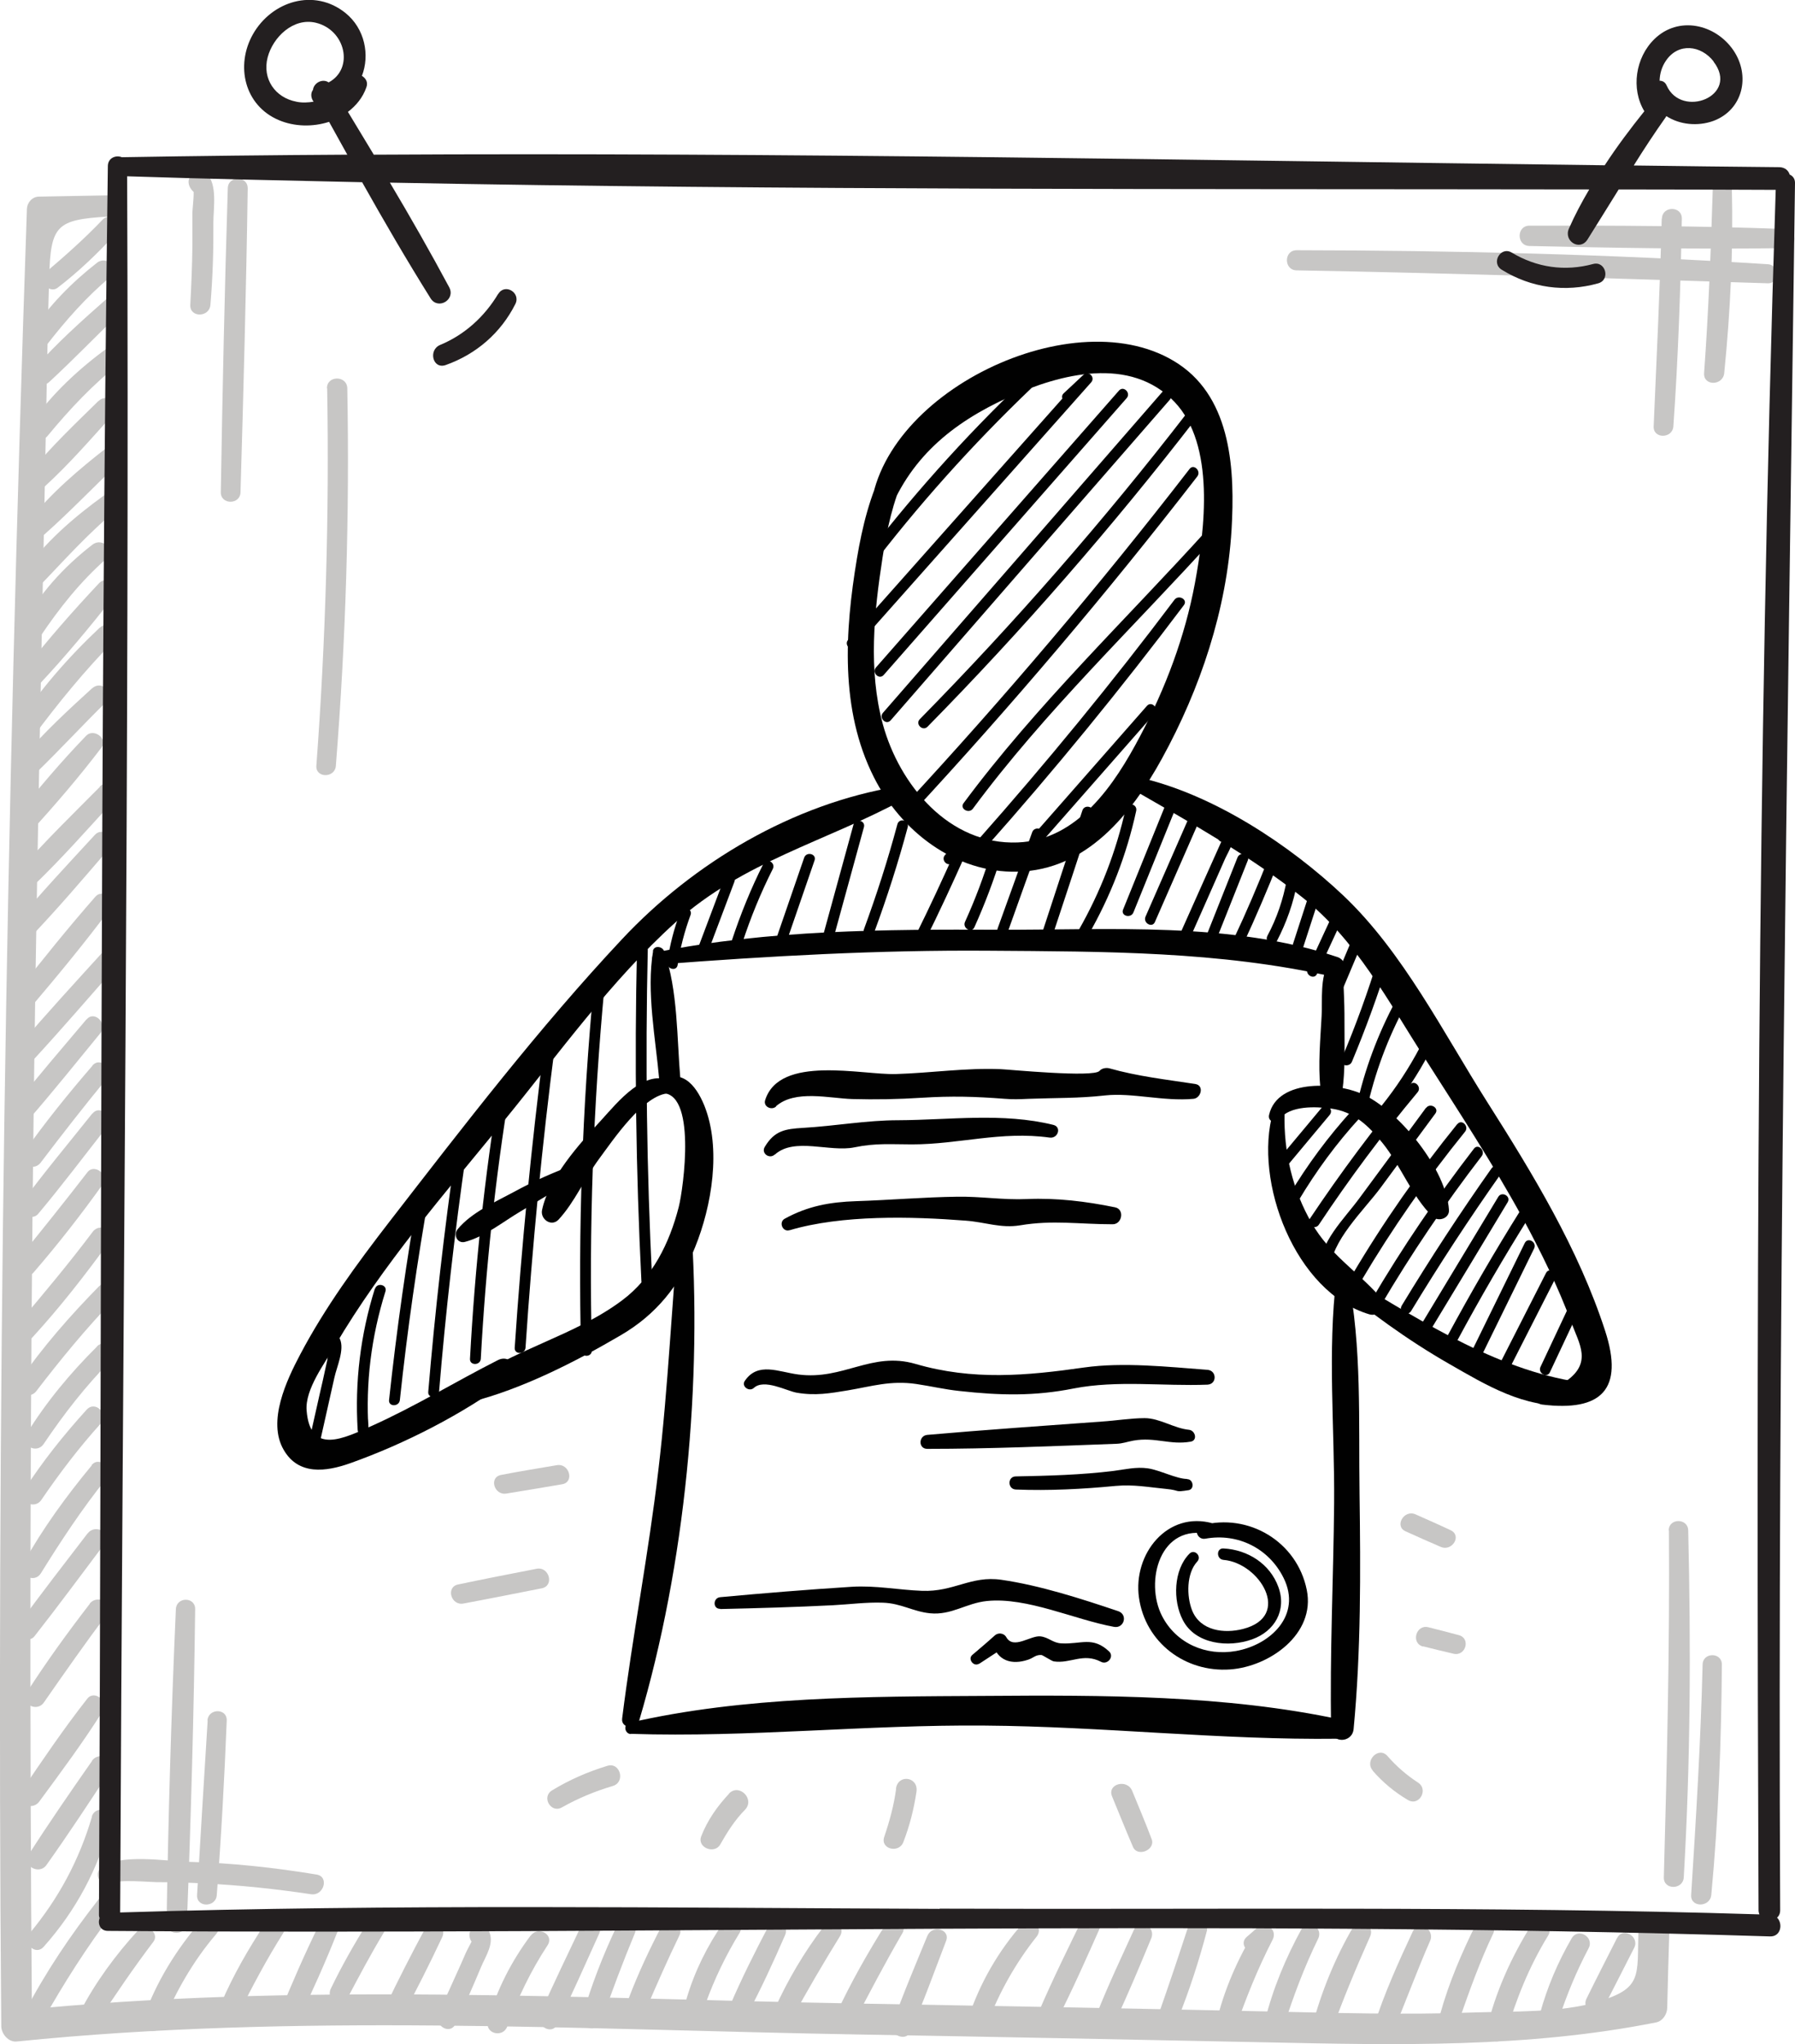 <?xml version="1.0" encoding="UTF-8"?>
<svg id="Layer_1" data-name="Layer 1" xmlns="http://www.w3.org/2000/svg" viewBox="0 0 84.71 96.48">
  <defs>
    <style>
      .cls-1 {
        fill: #c7c6c5;
      }

      .cls-2 {
        fill: #231f20;
      }

      .cls-3 {
        fill: #010101;
      }
    </style>
  </defs>
  <path class="cls-1" d="m5.13,9.22c-1.09.02-2.19.04-3.28.06-.32,0-.56.26-.58.58C.29,38.44-.18,67.02.06,95.62c0,.36.33.77.73.73,13.17-1.34,26.57-.56,39.78-.33,6.4.11,12.8.24,19.19.37,6.17.13,12.31.27,18.39-.94.32-.06.53-.4.53-.7.03-1.21.06-2.42.1-3.64.02-.94-1.43-.94-1.46,0-.06,2.18.2,2.73-1.94,3.37-1.73.52-4.02.44-5.84.5-3.26.12-6.53.02-9.79-.05-6.4-.14-12.8-.26-19.19-.37-13.21-.23-26.61-1.01-39.78.33.24.24.49.49.73.73-.12-14.73-.1-29.46.09-44.19.09-7.15.23-14.29.37-21.44.08-3.68.15-7.36.22-11.04.04-1.95.07-3.9.13-5.85.07-2.49.35-2.73,2.8-2.88.64-.04.65-1.02,0-1.01h0Z"/>
  <path class="cls-1" d="m4.83,10.38c-.84.88-1.74,1.68-2.67,2.47-.4.34.14,1.05.56.73.99-.76,1.9-1.63,2.75-2.56.39-.43-.24-1.07-.64-.64h0Z"/>
  <path class="cls-1" d="m4.58,12.4c-1.19.93-2.27,2.02-3.1,3.29-.29.44.41,1,.74.57.91-1.17,1.87-2.26,3.01-3.21.46-.38-.19-1.01-.65-.65h0Z"/>
  <path class="cls-1" d="m5.06,14.08c-1.18,1.04-2.37,2.1-3.41,3.28-.4.45.22,1.08.67.67,1.16-1.07,2.25-2.21,3.39-3.3.43-.41-.21-1.03-.65-.65h0Z"/>
  <path class="cls-1" d="m5.14,16.37c-1.4,1.02-2.67,2.19-3.67,3.61-.32.45.42,1.03.77.6,1.05-1.27,2.16-2.46,3.46-3.47.41-.32-.14-1.04-.56-.73h0Z"/>
  <path class="cls-1" d="m4.65,18.92c-1.1,1.08-2.24,2.16-3.22,3.36-.39.47.21,1.1.68.68,1.14-1.04,2.17-2.23,3.2-3.37.4-.45-.23-1.09-.66-.66h0Z"/>
  <path class="cls-1" d="m5.05,21.12c-1.29,1-2.62,2.13-3.64,3.41-.39.49.21,1.12.69.69,1.24-1.1,2.39-2.32,3.6-3.45.45-.42-.2-1.01-.65-.65h0Z"/>
  <path class="cls-1" d="m4.94,23.36c-1.44,1.04-2.88,2.27-3.88,3.75-.31.46.38.98.76.59,1.21-1.25,2.32-2.52,3.67-3.62.4-.33-.13-1.03-.56-.73h0Z"/>
  <path class="cls-1" d="m4.37,25.7c-1.35,1.04-2.55,2.35-3.34,3.87-.29.56.5,1.02.85.5.92-1.37,1.91-2.62,3.15-3.71.46-.4-.2-1.01-.66-.66h0Z"/>
  <path class="cls-1" d="m4.66,27.54c-1.21,1.29-2.4,2.64-3.49,4.04-.38.49.25,1.18.7.7,1.21-1.29,2.36-2.68,3.46-4.07.37-.47-.24-1.13-.67-.67h0Z"/>
  <path class="cls-1" d="m4.71,29.62c-1.49,1.4-2.86,2.97-3.98,4.69-.34.52.46.95.82.48,1.18-1.59,2.42-3.11,3.81-4.53.41-.42-.21-1.04-.64-.64h0Z"/>
  <path class="cls-1" d="m4.35,32.48c-1.14,1.04-2.29,2.1-3.29,3.28-.4.47.23,1.12.68.68,1.11-1.08,2.16-2.22,3.27-3.31.43-.42-.21-1.05-.65-.65h0Z"/>
  <path class="cls-1" d="m4.07,34.72c-1.17,1.21-2.28,2.52-3.33,3.84-.39.49.26,1.18.7.7,1.16-1.27,2.31-2.61,3.35-3.98.32-.42-.37-.92-.72-.56h0Z"/>
  <path class="cls-1" d="m4.71,37.14c-1.29,1.3-2.61,2.58-3.81,3.96-.41.47.23,1.13.69.69,1.32-1.27,2.54-2.65,3.77-4,.4-.44-.23-1.09-.66-.66h0Z"/>
  <path class="cls-1" d="m4.47,39.41c-1.26,1.37-2.54,2.73-3.73,4.16-.39.47.25,1.13.68.68,1.29-1.35,2.5-2.77,3.71-4.18.39-.45-.25-1.11-.66-.66h0Z"/>
  <path class="cls-1" d="m4.51,42.31c-1.29,1.47-2.52,3-3.73,4.54-.37.47.27,1.15.68.68,1.29-1.52,2.57-3.07,3.76-4.67.31-.41-.37-.93-.71-.55h0Z"/>
  <path class="cls-1" d="m4.79,45c-1.29,1.42-2.59,2.83-3.83,4.29-.39.46.25,1.12.67.67,1.3-1.41,2.55-2.87,3.82-4.31.39-.44-.25-1.1-.65-.65h0Z"/>
  <path class="cls-1" d="m4.08,48.11c-1.13,1.34-2.28,2.67-3.37,4.05-.36.46.26,1.12.66.66,1.15-1.32,2.25-2.7,3.36-4.05.37-.45-.27-1.11-.65-.65h0Z"/>
  <path class="cls-1" d="m4.36,50.3c-1.14,1.32-2.24,2.68-3.24,4.1-.35.5.45.94.8.47,1.01-1.33,2.03-2.64,3.09-3.93.37-.45-.26-1.1-.65-.65h0Z"/>
  <path class="cls-1" d="m4.35,52.56c-1.1,1.38-2.24,2.74-3.29,4.16-.32.42.39.98.74.57,1.11-1.32,2.15-2.71,3.22-4.07.36-.46-.28-1.13-.66-.66h0Z"/>
  <path class="cls-1" d="m4.13,55.32c-1.06,1.37-2.14,2.72-3.23,4.06-.38.47.27,1.14.68.68,1.16-1.34,2.25-2.74,3.28-4.18.3-.42-.4-.98-.73-.56h0Z"/>
  <path class="cls-1" d="m4.38,58.13c-1.12,1.49-2.31,2.91-3.51,4.33-.38.45.25,1.11.66.66,1.31-1.43,2.5-2.96,3.64-4.53.35-.48-.44-.92-.79-.46h0Z"/>
  <path class="cls-1" d="m4.7,60.68c-1.38,1.4-2.68,2.89-3.8,4.5-.35.5.45.94.81.48,1.15-1.5,2.34-2.95,3.65-4.31.42-.43-.24-1.09-.66-.66h0Z"/>
  <path class="cls-1" d="m4.58,63.55c-1.26,1.25-2.4,2.62-3.33,4.13-.32.52.47.97.81.47.95-1.41,1.98-2.74,3.18-3.95.42-.43-.23-1.08-.66-.66h0Z"/>
  <path class="cls-1" d="m4.09,66.53c-1.08,1.19-2.08,2.44-2.95,3.79-.33.51.47.97.81.47.86-1.26,1.78-2.47,2.8-3.6.4-.45-.25-1.11-.66-.66h0Z"/>
  <path class="cls-1" d="m4.33,69.16c-1.2,1.45-2.31,2.97-3.22,4.61-.3.54.5,1,.82.48.95-1.53,1.93-3.02,3.06-4.43.37-.47-.28-1.14-.67-.67h0Z"/>
  <path class="cls-1" d="m4.14,72.36c-1.09,1.42-2.19,2.84-3.25,4.29-.31.43.41.99.74.57,1.13-1.44,2.22-2.92,3.32-4.38.36-.48-.45-.95-.81-.47h0Z"/>
  <path class="cls-1" d="m4.24,75.69c-1.05,1.36-2.05,2.74-2.98,4.19-.33.51.47.96.81.47.98-1.41,1.96-2.81,2.99-4.18.37-.49-.46-.96-.83-.48h0Z"/>
  <path class="cls-1" d="m4.12,80.17c-1.1,1.4-2.11,2.89-3.11,4.37-.35.52.47.98.84.49,1.03-1.4,2.08-2.81,3.01-4.29.28-.44-.4-1-.74-.57h0Z"/>
  <path class="cls-1" d="m4.35,83.1c-1.02,1.46-2.03,2.92-2.99,4.42-.34.53.49,1,.84.49,1.03-1.45,2.01-2.94,2.98-4.42.34-.53-.48-.99-.84-.49h0Z"/>
  <path class="cls-1" d="m4.34,85.74c-.6,2.04-1.57,3.85-2.93,5.49-.38.45.25,1.1.65.65,1.52-1.7,2.58-3.69,3.16-5.9.15-.57-.72-.81-.89-.24h0Z"/>
  <path class="cls-1" d="m4.63,89.67c-1.3,1.66-2.48,3.41-3.46,5.29-.28.53.51,1,.81.47,1.02-1.81,2.12-3.55,3.38-5.2.31-.42-.4-.98-.73-.56h0Z"/>
  <path class="cls-1" d="m6.53,91.09c-1.06,1.15-2.03,2.47-2.75,3.86-.28.54.49.99.82.48.85-1.3,1.7-2.55,2.64-3.79.31-.41-.37-.92-.71-.55h0Z"/>
  <path class="cls-1" d="m9.53,90.61c-1.21,1.39-2.17,2.94-2.78,4.69-.2.58.67.79.9.25.64-1.55,1.46-2.99,2.55-4.27.39-.46-.27-1.14-.67-.67h0Z"/>
  <path class="cls-1" d="m12.52,90.77c-.8,1.21-1.52,2.46-2.09,3.79-.24.56.55,1.05.83.49.64-1.29,1.32-2.57,2.09-3.79.33-.53-.49-.99-.83-.48h0Z"/>
  <path class="cls-1" d="m15.08,90.79c-.68,1.38-1.3,2.8-1.88,4.23-.2.5.64.85.87.37.66-1.39,1.3-2.8,1.86-4.23.19-.49-.62-.83-.85-.36h0Z"/>
  <path class="cls-1" d="m17.32,90.78c-.62,1-1.2,2.02-1.71,3.08-.25.52.51.98.78.46.55-1.04,1.1-2.08,1.71-3.09.3-.5-.47-.95-.78-.45h0Z"/>
  <path class="cls-1" d="m20.09,90.97c-.66,1.22-1.29,2.46-1.89,3.71-.26.53.52,1,.8.47.65-1.23,1.28-2.47,1.87-3.73.25-.52-.5-.97-.78-.46h0Z"/>
  <path class="cls-1" d="m22.6,91.78s.06,0,.08,0c-.13-.07-.26-.15-.39-.22,0,.02-.29.55-.33.66-.14.33-.29.66-.44.99-.27.61-.56,1.22-.82,1.84-.23.54.53,1.02.8.47.44-.88.82-1.78,1.2-2.68.23-.55.66-1.14.36-1.73-.1-.19-.32-.24-.51-.21-.03,0-.06,0-.08.01-.49.08-.38.92.12.87h0Z"/>
  <path class="cls-1" d="m25.04,91.35c-.9,1.2-1.62,2.6-2.01,4.04-.16.59.7.81.91.25.51-1.37,1.1-2.61,1.9-3.83.33-.51-.45-.93-.79-.46h0Z"/>
  <path class="cls-1" d="m27.48,90.78c-.67,1.42-1.36,2.83-1.99,4.27-.24.55.55,1.04.82.48.69-1.41,1.32-2.85,1.97-4.28.24-.54-.55-1.01-.8-.47h0Z"/>
  <path class="cls-1" d="m29.12,90.88c-.66,1.38-1.21,2.81-1.64,4.28-.17.58.71.81.9.25.49-1.41,1.01-2.8,1.58-4.17.2-.48-.62-.83-.84-.36h0Z"/>
  <path class="cls-1" d="m31.24,90.87c-.59,1.13-1.13,2.28-1.58,3.47-.19.5.66.87.88.37.49-1.13.98-2.25,1.52-3.36.26-.54-.53-1.02-.82-.48h0Z"/>
  <path class="cls-1" d="m34.13,90.76c-.76,1.08-1.36,2.31-1.73,3.57-.17.58.69.8.89.25.43-1.19.96-2.29,1.62-3.37.3-.5-.45-.92-.77-.45h0Z"/>
  <path class="cls-1" d="m36.28,90.88c-.65,1.24-1.29,2.51-1.84,3.8-.23.53.51,1,.79.46.67-1.23,1.26-2.53,1.82-3.81.23-.52-.5-.97-.77-.45h0Z"/>
  <path class="cls-1" d="m38.87,90.93c-.9,1.17-1.69,2.51-2.3,3.86-.24.54.52,1.02.81.47.72-1.32,1.47-2.6,2.26-3.88.31-.51-.43-.9-.77-.45h0Z"/>
  <path class="cls-1" d="m41.82,90.78c-.86,1.37-1.67,2.79-2.35,4.26-.25.53.52,1,.8.47.75-1.44,1.5-2.87,2.32-4.28.29-.5-.46-.93-.77-.45h0Z"/>
  <path class="cls-1" d="m43.77,91.35c-.57,1.39-1.16,2.77-1.66,4.19-.17.49.64.84.85.36.62-1.41,1.14-2.87,1.69-4.3.21-.55-.66-.78-.88-.24h0Z"/>
  <path class="cls-1" d="m48.28,90.76c-1.17,1.32-2.05,2.85-2.6,4.53-.19.58.69.8.9.25.57-1.5,1.34-2.88,2.34-4.14.36-.45-.25-1.09-.64-.64h0Z"/>
  <path class="cls-1" d="m51.17,90.38c-.73,1.5-1.48,3.01-2.14,4.55-.23.54.53,1.03.82.48.76-1.49,1.44-3.03,2.12-4.56.24-.53-.53-1.01-.8-.47h0Z"/>
  <path class="cls-1" d="m53.54,91.02c-.61,1.34-1.24,2.66-1.78,4.03-.2.49.63.84.86.36.62-1.29,1.16-2.61,1.71-3.93.23-.53-.55-1.01-.79-.46h0Z"/>
  <path class="cls-1" d="m56.08,90.91c-.45,1.38-.91,2.75-1.39,4.12-.2.58.68.79.9.25.54-1.34.99-2.73,1.36-4.13.15-.57-.69-.79-.87-.24h0Z"/>
  <path class="cls-1" d="m59.47,92.03c.17-.14.34-.27.51-.4-.24-.19-.49-.38-.73-.56-.83,1.35-1.51,2.89-1.86,4.44-.13.59.7.81.9.25.51-1.46,1.06-2.84,1.77-4.22.24-.47-.33-.91-.73-.56-.16.14-.32.29-.49.43-.44.38.19.99.63.63h0Z"/>
  <path class="cls-1" d="m61.43,91.03c-.75,1.36-1.37,2.85-1.74,4.36-.14.58.71.81.89.25.46-1.43.97-2.8,1.63-4.15.25-.51-.49-.97-.78-.45h0Z"/>
  <path class="cls-1" d="m63.87,90.93c-.85,1.44-1.51,3.07-1.94,4.68-.16.59.71.82.91.25.55-1.53,1.16-2.99,1.82-4.47.23-.52-.48-.98-.79-.46h0Z"/>
  <path class="cls-1" d="m66.68,91.14c-.68,1.46-1.36,2.95-1.84,4.48-.19.59.68.79.91.25.6-1.42,1.12-2.86,1.74-4.27.24-.54-.55-1.02-.8-.47h0Z"/>
  <path class="cls-1" d="m69.67,90.78c-.68,1.37-1.29,2.78-1.7,4.26-.16.59.71.82.91.25.48-1.37.96-2.72,1.59-4.04.25-.53-.53-1-.8-.47h0Z"/>
  <path class="cls-1" d="m72.25,90.88c-.94,1.51-1.68,3.15-2.09,4.89-.14.58.73.82.9.25.48-1.65,1.1-3.2,2-4.67.31-.51-.49-.98-.8-.47h0Z"/>
  <path class="cls-1" d="m74.17,91.48c-.65,1.12-1.16,2.32-1.5,3.57-.16.58.71.81.89.25.38-1.16.84-2.27,1.41-3.35.28-.53-.5-.99-.8-.47h0Z"/>
  <path class="cls-1" d="m76.31,91.47c-.48.95-.97,1.9-1.44,2.86-.26.53.52.99.79.46.49-.95.97-1.9,1.46-2.86.27-.53-.53-1-.8-.47h0Z"/>
  <path class="cls-1" d="m9.79,8.42s-.03-.04-.04-.06l-.07.56s.05-.04.08-.06h-.66c.1.11-.02.96-.02,1.19,0,.51,0,1.01,0,1.52-.01.94-.05,1.88-.1,2.82-.03.61.9.6.95,0,.11-1.3.15-2.6.14-3.9,0-.64.2-1.79-.31-2.28-.19-.18-.47-.17-.66,0-.02.02-.05.04-.07.07-.2.18-.15.47,0,.66l.05.06c.33.4,1.04-.14.73-.56h0Z"/>
  <path class="cls-1" d="m10.75,8.89c-.15,4.78-.25,9.56-.33,14.34-.01.6.92.6.93,0,.14-4.78.27-9.56.34-14.34,0-.61-.93-.61-.94,0h0Z"/>
  <path class="cls-1" d="m78.76,72.23c.04,5.46-.09,10.91-.24,16.37-.02.61.91.6.94,0,.32-5.45.34-10.91.21-16.37-.01-.59-.92-.59-.92,0h0Z"/>
  <path class="cls-1" d="m80.35,78.56c-.09,3.63-.31,7.25-.54,10.87-.04.61.89.6.95,0,.34-3.61.47-7.25.5-10.87,0-.59-.9-.59-.91,0h0Z"/>
  <path class="cls-1" d="m84.25,10.81c-4.02-.15-8.05-.17-12.07-.16-.62,0-.62.95,0,.96,4.02.09,8.05.16,12.07.1.58,0,.58-.88,0-.9h0Z"/>
  <path class="cls-1" d="m83.42,12.47c-7.4-.47-14.82-.65-22.23-.66-.61,0-.61.94,0,.95,7.41.13,14.82.38,22.23.61.58.02.58-.87,0-.9h0Z"/>
  <path class="cls-1" d="m80.83,8.89c-.09,2.91-.2,5.82-.41,8.72-.04.62.89.6.95,0,.29-2.9.43-5.81.36-8.72-.01-.58-.88-.58-.9,0h0Z"/>
  <path class="cls-1" d="m78.42,10.32c-.08,3.27-.24,6.53-.38,9.8-.03.6.89.59.93,0,.23-3.26.34-6.53.4-9.8.01-.61-.93-.61-.94,0h0Z"/>
  <path class="cls-1" d="m8.3,75.94c-.22,4.93-.36,9.88-.44,14.82-.01.62.93.61.96,0,.19-4.94.33-9.88.39-14.82,0-.59-.88-.58-.91,0h0Z"/>
  <path class="cls-1" d="m9.8,81.2c-.17,2.75-.34,5.49-.5,8.24-.03.6.89.59.93,0,.21-2.74.36-5.49.47-8.24.02-.59-.87-.58-.91,0h0Z"/>
  <path class="cls-1" d="m5.5,88.3s-.02-.03-.02-.05c-.06.21-.11.42-.17.63.25-.19,1.81-.05,2.09-.05.74,0,1.49.02,2.23.06,1.69.08,3.38.26,5.05.51.6.09.87-.83.26-.93-2.01-.33-4.02-.55-6.05-.6-1.05-.03-3.28-.41-4.14.29-.16.13-.17.39-.07.56,0,.02.02.03.03.05.29.52,1.07.06.79-.46h0Z"/>
  <path class="cls-1" d="m15.44,18.33c.1,5.94-.07,11.88-.51,17.81-.04.59.88.59.92,0,.47-5.93.65-11.86.54-17.81-.01-.62-.97-.62-.96,0h0Z"/>
  <path class="cls-1" d="m26.28,69.15c-.88.15-1.76.29-2.63.46-.59.11-.33.97.24.88.88-.14,1.76-.29,2.64-.44.59-.1.34-1-.25-.9h0Z"/>
  <path class="cls-1" d="m25.32,74.04c-1.23.24-2.47.48-3.7.74-.59.12-.34,1.01.25.9,1.24-.23,2.47-.48,3.7-.72.6-.12.35-1.04-.25-.92h0Z"/>
  <path class="cls-1" d="m66.33,72.27c.55.25,1.11.5,1.67.74.53.22,1-.53.46-.79-.55-.26-1.1-.5-1.66-.75-.54-.24-1.01.56-.47.8h0Z"/>
  <path class="cls-1" d="m67.16,77.7c.48.12.96.24,1.44.35.57.13.82-.73.24-.88-.48-.13-.95-.25-1.43-.37-.59-.15-.84.76-.25.91h0Z"/>
  <path class="cls-1" d="m64.78,83.57c.48.55,1.03,1.01,1.66,1.38.53.32.99-.49.48-.82-.54-.35-1.02-.77-1.44-1.25-.41-.48-1.11.22-.69.69h0Z"/>
  <path class="cls-1" d="m52.48,84.78c.33.8.65,1.6.99,2.39.21.49,1.07.14.88-.37-.29-.77-.61-1.52-.92-2.28-.24-.58-1.19-.33-.95.26h0Z"/>
  <path class="cls-1" d="m42.29,84.42c-.1.77-.31,1.53-.56,2.27-.2.58.69.8.9.25.3-.77.5-1.57.62-2.38.1-.71-.88-.85-.97-.13h0Z"/>
  <path class="cls-1" d="m34.41,84.65c-.56.6-1.02,1.25-1.32,2.02-.2.53.63.86.9.38.34-.6.69-1.15,1.17-1.64.48-.5-.28-1.26-.76-.76h0Z"/>
  <path class="cls-1" d="m28.66,83.34c-.92.28-1.79.66-2.61,1.16-.51.31-.05,1.1.47.8.76-.43,1.56-.76,2.4-1.01.61-.18.35-1.14-.26-.95h0Z"/>
  <g>
    <path class="cls-2" d="m83.86,90.51c.09-.08.15-.2.15-.35-.13-27.18.34-54.35.7-81.53,0-.2-.11-.33-.25-.39-.06-.19-.22-.34-.48-.35-2.29-.02-4.59-.05-6.88-.08.48-.77.98-1.53,1.51-2.28,0-.01.01-.02.02-.03,0,0,0-.01.01-.02.63.41,1.48.49,2.21.23,1.41-.52,1.77-2.14.95-3.34-.85-1.24-2.59-1.63-3.72-.53-.9.87-1.12,2.35-.48,3.41-.65.81-1.29,1.66-1.87,2.55-19.35-.24-38.74-.61-58.09-.5-.41-.67-.81-1.35-1.22-2.02.38-.29.7-.67.87-1.16.09-.24-.03-.43-.21-.54.38-.98.14-2.23-.78-2.97-1.47-1.18-3.47-.56-4.36,1-.84,1.48-.41,3.37,1.22,4.06.73.31,1.6.33,2.37.08.29.52.57,1.03.86,1.55-3.55.02-7.09.06-10.64.12-.27-.11-.65.02-.66.41-.37,27.52-.29,55.04-.42,82.56,0,.05.02.1.03.14-.1.26.03.6.39.6,26.14.2,52.31-.56,78.44.26.51.02.62-.59.34-.88Zm-3-87.61c1.26,1.63-1.51,2.72-2.21,1.13-.07-.16-.2-.22-.33-.22.01-.33.1-.66.31-.96.58-.84,1.64-.72,2.24.05ZM13.99,4.8c-1.01-.19-1.62-1.08-1.36-2.09.25-.96,1.21-1.88,2.26-1.64,1.42.33,1.83,2.17.62,2.82-.29-.2-.7.02-.74.35-.12.16-.1.39.03.56-.26.04-.53.06-.82,0Zm30.35,85.29c-12.88-.05-25.79-.23-38.67.17.12-27.31.44-54.63.33-81.94,3.7.12,7.39.2,11.09.28,1.04,1.85,2.11,3.69,3.23,5.48.35.56,1.19.07.88-.52-.89-1.66-1.83-3.31-2.8-4.94,18.85.36,37.74.29,56.6.32-.36.61-.69,1.23-.96,1.85-.26.59.52,1.08.88.51.5-.79.98-1.58,1.47-2.36,2.47,0,4.94.01,7.41.02-.88,27.05-.92,54.14-.81,81.2,0,.07.02.14.04.19-12.89-.4-25.8-.22-38.69-.27Z"/>
    <path class="cls-2" d="m75.18,12.46c-1.33.36-2.66.17-3.84-.54-.52-.31-.99.49-.47.81,1.39.86,2.99,1.08,4.56.64.58-.17.34-1.07-.25-.91Z"/>
    <path class="cls-2" d="m23.51,13.87c-.64,1.07-1.58,1.93-2.74,2.41-.57.24-.35,1.16.26.95,1.44-.51,2.6-1.51,3.29-2.88.27-.54-.5-1-.81-.47Z"/>
  </g>
  <path class="cls-3" d="m62.39,52.26c-.77.93-1.55,1.85-2.32,2.78-.21.25.15.61.36.36l2.32-2.78c.21-.25-.15-.61-.36-.36h0Z"/>
  <path class="cls-3" d="m63.82,52.39c-1.13,1.24-2.13,2.59-2.99,4.03-.17.28.27.54.44.26.84-1.41,1.8-2.72,2.91-3.93.22-.24-.14-.6-.36-.36h0Z"/>
  <path class="cls-3" d="m66.54,51.19c-1.69,2.03-3.27,4.15-4.74,6.35-.18.27.26.53.44.26,1.44-2.17,2.99-4.25,4.66-6.25.21-.25-.15-.61-.36-.36h0Z"/>
  <path class="cls-3" d="m67.29,52.29c-1.04,1.42-2.09,2.84-3.13,4.25-.73,1-1.91,2.09-1.89,3.41,0,.33.51.33.51,0-.01-1.34,1.62-2.87,2.37-3.89.86-1.17,1.73-2.34,2.59-3.51.19-.26-.25-.52-.44-.26h0Z"/>
  <path class="cls-3" d="m68.78,53.04c-1.83,2.26-3.5,4.64-4.98,7.15-.17.28.27.54.44.26,1.46-2.47,3.1-4.82,4.9-7.04.2-.25-.15-.61-.36-.36h0Z"/>
  <path class="cls-3" d="m69.56,54.21c-1.76,2.28-3.38,4.67-4.84,7.15-.17.28.27.54.44.26,1.44-2.45,3.03-4.8,4.76-7.05.2-.25-.16-.62-.36-.36h0Z"/>
  <path class="cls-3" d="m70.39,55.14c-1.49,2.11-2.9,4.27-4.24,6.48-.17.28.27.53.44.26,1.34-2.21,2.75-4.37,4.24-6.48.19-.27-.25-.52-.44-.26h0Z"/>
  <path class="cls-3" d="m70.71,56.48l-3.56,5.9c-.17.28.27.53.44.26,1.19-1.97,2.38-3.93,3.56-5.9.17-.28-.27-.53-.44-.26h0Z"/>
  <path class="cls-3" d="m71.75,57.13c-1.21,1.93-2.35,3.9-3.43,5.9-.15.29.28.54.44.26,1.08-2.01,2.22-3.97,3.43-5.9.17-.28-.26-.53-.44-.26h0Z"/>
  <path class="cls-3" d="m71.96,58.66c-.8,1.64-1.61,3.28-2.41,4.92-.14.29.29.55.44.26.8-1.64,1.61-3.28,2.41-4.92.14-.29-.29-.55-.44-.26h0Z"/>
  <path class="cls-3" d="m72.96,60.08c-.75,1.47-1.5,2.95-2.25,4.42-.15.29.29.55.44.26.75-1.47,1.5-2.95,2.25-4.42.15-.29-.29-.55-.44-.26h0Z"/>
  <path class="cls-3" d="m74.34,61.02c-.55,1.16-1.09,2.33-1.64,3.49-.14.29.3.55.44.26.55-1.16,1.09-2.33,1.64-3.49.14-.29-.3-.55-.44-.26h0Z"/>
  <path class="cls-3" d="m48.3,17.97c-2.83,2.7-5.43,5.62-7.79,8.73-.2.26.24.51.44.26,2.34-3.08,4.92-5.96,7.71-8.63.24-.23-.12-.58-.36-.36h0Z"/>
  <path class="cls-3" d="m50.56,18.92c.31-.29.62-.58.93-.87-.12-.12-.24-.24-.36-.36-3.7,4.17-7.4,8.33-11.1,12.5-.22.24.14.6.36.36,3.7-4.17,7.4-8.33,11.1-12.5.22-.24-.12-.58-.36-.36-.31.29-.62.58-.93.87-.24.22.12.58.36.36h0Z"/>
  <path class="cls-3" d="m52.81,18.43c-3.82,4.36-7.65,8.71-11.47,13.07-.21.24.14.6.36.36,3.82-4.36,7.65-8.71,11.47-13.07.21-.24-.14-.6-.36-.36h0Z"/>
  <path class="cls-3" d="m54.85,18.5c-4.39,5.05-8.79,10.1-13.18,15.14-.21.24.14.6.36.36,4.39-5.05,8.79-10.1,13.18-15.14.21-.24-.14-.6-.36-.36h0Z"/>
  <path class="cls-3" d="m56.01,19.5c-3.91,5.06-8.12,9.88-12.6,14.44-.23.23.13.59.36.36,4.51-4.59,8.74-9.45,12.67-14.54.2-.26-.24-.51-.44-.26h0Z"/>
  <path class="cls-3" d="m56.14,22.13c-4.25,5.5-8.75,10.8-13.47,15.9-.22.24.14.6.36.36,4.72-5.1,9.22-10.4,13.47-15.9.2-.25-.16-.62-.36-.36h0Z"/>
  <path class="cls-3" d="m57.01,24.96c-3.86,4.27-8.11,8.32-11.54,12.95-.19.26.25.51.44.26,3.4-4.6,7.63-8.61,11.46-12.85.22-.24-.14-.6-.36-.36h0Z"/>
  <path class="cls-3" d="m55.43,28.3c-2.94,3.91-6.05,7.7-9.3,11.37-.22.24.14.6.36.36,3.28-3.69,6.41-7.52,9.38-11.47.2-.26-.24-.51-.44-.26h0Z"/>
  <path class="cls-3" d="m54.13,33.31c-1.83,2.08-3.66,4.17-5.49,6.25-.21.24.14.6.36.36,1.83-2.08,3.66-4.17,5.49-6.25.21-.24-.14-.6-.36-.36h0Z"/>
  <path class="cls-3" d="m56.22,38.33l-2.16,4.93c-.13.3.31.55.44.26.72-1.64,1.44-3.28,2.16-4.93.13-.3-.31-.55-.44-.26h0Z"/>
  <path class="cls-3" d="m57.9,39.68l.08-.07-.31.04s-1.75,3.9-1.91,4.27c-.13.3.31.55.44.26.54-1.21,1.07-2.42,1.61-3.64.16-.37.65-1.05.12-1.32-.11-.06-.22-.04-.31.04-.03.02-.06.05-.08.07-.25.21.11.56.36.36h0Z"/>
  <path class="cls-3" d="m58.4,40.47c-.48,1.22-.97,2.43-1.45,3.65-.12.3.37.43.49.13.48-1.22.97-2.43,1.45-3.65.12-.3-.37-.43-.49-.13h0Z"/>
  <path class="cls-3" d="m59.87,40.49c-.51,1.29-1.05,2.56-1.64,3.81-.14.29.3.55.44.26.6-1.29,1.16-2.61,1.69-3.94.12-.3-.37-.43-.49-.13h0Z"/>
  <path class="cls-3" d="m60.73,41.5c-.17.94-.47,1.83-.92,2.67-.15.29.29.54.44.26.46-.88.79-1.81.97-2.79.06-.32-.43-.45-.49-.13h0Z"/>
  <path class="cls-3" d="m61.79,42.17c-.27.82-.53,1.65-.8,2.47-.1.31.39.44.49.13.27-.82.53-1.65.8-2.47.1-.31-.39-.44-.49-.13h0Z"/>
  <path class="cls-3" d="m62.84,43.27c-.38.81-.75,1.63-1.13,2.44-.14.29.3.55.44.26.38-.81.75-1.63,1.13-2.44.14-.29-.3-.55-.44-.26h0Z"/>
  <path class="cls-3" d="m63.71,44.56c-.39.92-.77,1.83-1.16,2.75-.13.3.31.55.44.26.39-.92.77-1.83,1.16-2.75.13-.3-.31-.55-.44-.26h0Z"/>
  <path class="cls-3" d="m65.06,45.17c-.5,1.63-1.08,3.24-1.75,4.81-.13.3.36.43.49.13.66-1.58,1.24-3.18,1.75-4.81.1-.31-.39-.45-.49-.13h0Z"/>
  <path class="cls-3" d="m66.05,46.9c-.89,1.59-1.55,3.26-1.97,5.03-.08.32.41.45.49.13.41-1.73,1.05-3.36,1.92-4.91.16-.28-.28-.54-.44-.26h0Z"/>
  <path class="cls-3" d="m67.02,49.41c-.52.99-1.13,1.92-1.83,2.79-.2.25.15.61.36.36.73-.9,1.37-1.86,1.91-2.89.15-.29-.29-.54-.44-.26h0Z"/>
  <path class="cls-3" d="m44.96,40.7l.45-.26c-.1-.12-.19-.25-.29-.37-.61,1.37-1.24,2.73-1.91,4.08-.14.29.29.55.44.26.67-1.35,1.3-2.71,1.91-4.08.09-.2-.06-.43-.29-.37-.29.07-.47.17-.67.39-.22.24.13.6.36.36h0Z"/>
  <path class="cls-3" d="m46.78,40.21c-.34,1.13-.75,2.22-1.24,3.3-.13.29.3.55.44.26.5-1.11.93-2.25,1.29-3.42.09-.31-.39-.45-.49-.13h0Z"/>
  <path class="cls-3" d="m48.71,39.28c-.54,1.51-1.08,3.03-1.63,4.54-.11.31.38.44.49.13.54-1.51,1.08-3.03,1.63-4.54.11-.31-.38-.44-.49-.13h0Z"/>
  <path class="cls-3" d="m51.08,38.25c-.63,1.91-1.26,3.81-1.88,5.72-.1.31.39.44.49.13.63-1.91,1.26-3.81,1.88-5.72.1-.31-.39-.44-.49-.13h0Z"/>
  <path class="cls-3" d="m53.13,38.13c-.45,2.04-1.19,3.95-2.22,5.76-.16.28.28.54.44.26,1.06-1.85,1.82-3.81,2.27-5.88.07-.32-.42-.45-.49-.13h0Z"/>
  <path class="cls-3" d="m55,37.99c-.67,1.65-1.33,3.29-2,4.94-.12.3.37.43.49.13.67-1.65,1.33-3.29,2-4.94.12-.3-.37-.43-.49-.13h0Z"/>
  <path class="cls-3" d="m37.95,40.48c-.44,1.29-.89,2.57-1.33,3.86-.11.31.38.44.49.13.44-1.29.89-2.57,1.33-3.86.11-.31-.38-.44-.49-.13h0Z"/>
  <path class="cls-3" d="m40.28,38.91c-.51,1.86-1.02,3.72-1.53,5.58-.09.31.4.45.49.13.51-1.86,1.02-3.72,1.53-5.58.09-.31-.4-.45-.49-.13h0Z"/>
  <path class="cls-3" d="m42.35,38.9c-.45,1.68-.98,3.33-1.58,4.96-.11.31.38.44.49.13.6-1.63,1.13-3.28,1.58-4.96.08-.31-.4-.45-.49-.13h0Z"/>
  <path class="cls-3" d="m36.03,40.76c-.59,1.17-1.08,2.38-1.49,3.62-.1.31.39.44.49.13.39-1.2.87-2.37,1.44-3.5.15-.29-.29-.55-.44-.26h0Z"/>
  <path class="cls-3" d="m34.17,41.48c-.41,1.1-.83,2.19-1.24,3.29-.11.31.37.44.49.13.41-1.1.83-2.19,1.24-3.29.11-.31-.37-.44-.49-.13h0Z"/>
  <path class="cls-3" d="m32.1,43.05c-.29.77-.49,1.55-.61,2.36-.05.32.44.46.49.13.12-.81.33-1.6.61-2.36.11-.31-.37-.44-.49-.13h0Z"/>
  <path class="cls-3" d="m15.98,63.41c-.35.15-.52.41-.53.76-.03.12-.05.24-.08.36-.09.42-.18.83-.28,1.25-.17.77-.35,1.54-.52,2.32-.07.32.42.45.49.13.24-1.07.48-2.14.72-3.21.11-.51.49-1.32.26-1.83-.05-.11-.18-.13-.29-.12-.03,0-.06.01-.09.02-.11.02-.18.14-.19.24v.07c0,.33.5.33.51,0h0Z"/>
  <path class="cls-3" d="m17.69,60.82c-.68,2.17-.95,4.4-.81,6.67.02.32.52.33.51,0,0-.16-.01-.32-.02-.49-.01-.32-.52-.33-.51,0,0,.16.01.32.02.49h.51c-.14-2.23.13-4.4.8-6.54.1-.31-.39-.44-.49-.13h0Z"/>
  <path class="cls-3" d="m19.89,56.73c.1-.12.21-.25.31-.37-.14-.08-.28-.16-.42-.25-.59,3.31-1.06,6.63-1.42,9.97-.03.32.47.32.51,0,.35-3.29.82-6.57,1.4-9.83.04-.22-.24-.46-.42-.25-.1.12-.21.25-.31.37-.21.25.15.61.36.36h0Z"/>
  <path class="cls-3" d="m21.51,54.29c-.55,3.79-.98,7.59-1.3,11.4-.03.32.48.32.51,0,.31-3.77.74-7.53,1.28-11.27.05-.32-.44-.46-.49-.13h0Z"/>
  <path class="cls-3" d="m23.56,51.29c-.69,4.26-1.15,8.54-1.38,12.84-.02.33.49.32.51,0,.23-4.26.68-8.5,1.37-12.71.05-.32-.44-.46-.49-.13h0Z"/>
  <path class="cls-3" d="m25.69,49.26c-.61,4.77-1.08,9.56-1.4,14.35-.02.33.48.32.51,0,.32-4.8.78-9.58,1.4-14.35.04-.32-.47-.32-.51,0h0Z"/>
  <path class="cls-3" d="m28.02,46.53c-.54,5.72-.74,11.47-.6,17.21,0,.33.51.33.51,0-.14-5.75.06-11.49.6-17.21.03-.32-.48-.32-.51,0h0Z"/>
  <path class="cls-3" d="m30.06,44.83c-.12,5.22-.05,10.44.21,15.65.02.32.52.33.51,0-.26-5.21-.33-10.44-.21-15.65,0-.33-.5-.33-.51,0h0Z"/>
  <path class="cls-3" d="m44.89,18.94c-2.96,1.34-3.95,4.43-4.45,7.42-.57,3.42-.81,7.13.8,10.32,1.28,2.55,3.83,4.53,6.78,4.46,3.25-.07,5.37-2.71,6.81-5.33,1.82-3.31,3.06-7.03,3.29-10.81.16-2.74.02-6.14-2.5-7.82-4.81-3.21-14.37,1.41-14.56,7.24-.02.46.63.5.77.1,1.04-2.87,3.08-4.55,5.79-5.78,2.43-1.11,5.73-1.95,7.81.23,1.93,2.03,1.43,6.02.96,8.56-.47,2.52-1.39,4.96-2.59,7.22-1.19,2.26-2.93,4.9-5.77,5.01-3.24.13-5.59-2.72-6.37-5.59-.69-2.56-.41-5.27-.01-7.86.41-2.66,1.15-5.29,3.6-6.78.39-.24.05-.79-.35-.6h0Z"/>
  <path class="cls-3" d="m42.37,37.12c-4.94.81-9.62,3.58-13.01,7.2-3.91,4.17-7.49,8.83-10.99,13.35-1.53,1.98-3.03,4.03-4.2,6.25-.64,1.21-1.57,3.16-.78,4.51.7,1.21,2,1.03,3.13.63,2.59-.92,5.32-2.32,7.52-3.95.54-.4.09-1.23-.54-.92-1.99,1.01-3.88,2.17-5.92,3.09-1.34.6-2.94,1.42-3.11-.71-.08-1,.85-2.22,1.34-3.06,2.25-3.82,5.19-7.2,7.98-10.62,2.58-3.16,5.04-6.61,8.09-9.36,3.19-2.87,7.09-3.81,10.76-5.8.36-.2.1-.68-.26-.62h0Z"/>
  <path class="cls-3" d="m31.15,51.6c1.76-.21,1.1,4.51.88,5.37-.44,1.71-1.24,3.33-2.67,4.4-2.27,1.7-5.2,2.32-7.48,4.02-.37.28-.17.9.33.78,2.42-.61,4.93-1.89,7.08-3.15,1.67-.97,2.79-2.36,3.51-4.15.79-1.95,1.25-4.66.44-6.69-.42-1.03-1.13-1.83-2.21-1.09-.2.14-.16.55.14.52h0Z"/>
  <path class="cls-3" d="m31.72,51.06c-1.26-.71-2.58.97-3.34,1.8-1.04,1.13-2.48,2.72-2.8,4.25-.09.43.44.81.78.45.76-.82,1.23-1.94,1.9-2.85.64-.86,2.12-3.09,3.32-3.11.29,0,.4-.4.15-.55h0Z"/>
  <path class="cls-3" d="m27.16,54.95c-1,.36-1.97.79-2.9,1.3-.89.48-2.01.97-2.66,1.76-.22.27-.02.7.35.6.94-.25,1.79-.95,2.62-1.44.94-.56,1.88-1.12,2.8-1.71.25-.16.1-.62-.21-.51h0Z"/>
  <path class="cls-3" d="m60.08,52.48c-.94,3.27,1.04,8.51,4.54,9.55.5.15.81-.48.49-.84-1.09-1.22-2.34-1.97-3.2-3.45-.92-1.59-1.33-3.37-1.29-5.19,0-.32-.46-.37-.54-.07h0Z"/>
  <path class="cls-3" d="m60.38,52.82c.49-.65,1.71-.6,2.44-.5,1.09.15,1.76.81,2.42,1.62.87,1.07,1.39,2.53,2.37,3.48.26.26.8.09.77-.32-.13-1.89-2.25-4.54-3.95-5.4-1.25-.63-4.14-.84-4.54.92-.07.31.31.44.49.21h0Z"/>
  <path class="cls-3" d="m62.83,60.44c1.76,1.46,3.57,2.79,5.56,3.93,1.71.98,3.58,2.12,5.61,1.93.59-.06.84-1.01.15-1.13-3.95-.7-7.57-3.15-11-5.16-.26-.15-.57.22-.33.43h0Z"/>
  <path class="cls-3" d="m53.58,37.33c2.69,1.55,5.44,3.08,7.88,5.02,2.54,2.02,4.05,4.89,5.77,7.58,1.59,2.5,3.22,4.98,4.64,7.58.86,1.59,1.66,3.22,2.29,4.92.37,1,.99,1.89-.26,2.76-.24.17-.93.2-1.23.31-.44.17-.34.73.11.79,2.79.34,3.87-.71,2.97-3.48-1.26-3.88-3.42-7.42-5.59-10.84-2.05-3.24-3.95-7.03-6.75-9.69-2.56-2.42-6.12-4.76-9.57-5.57-.36-.08-.59.41-.26.61h0Z"/>
  <path class="cls-3" d="m30.82,44.89c-.32,1.92.12,4.13.29,6.06.06.64,1.06.64,1,0-.17-1.93-.11-4.22-.77-6.06-.08-.23-.48-.29-.53,0h0Z"/>
  <path class="cls-3" d="m31.09,45.52c5.2-.4,10.37-.69,15.59-.65,5.46.04,10.84.02,16.19,1.22.6.13.83-.72.25-.92-5.03-1.69-10.78-1.27-16.01-1.29-5.36-.02-10.83,0-16.11,1.06-.33.07-.26.61.08.59h0Z"/>
  <path class="cls-3" d="m63.38,45.79s0-.04.01-.06c.02-.13-.01-.29-.14-.35-.02-.01-.05-.02-.07-.03-.18-.09-.37-.04-.48.13-.41.63-.29,1.75-.33,2.47-.06,1.12-.17,2.27-.06,3.39.05.54.95.78,1.04.14.13-.96.1-1.93.1-2.89,0-.49,0-.99-.02-1.48-.01-.28-.02-.56-.04-.85.09-.45-.04-.55-.4-.31.14.07.35.02.39-.16h0Z"/>
  <path class="cls-3" d="m32.07,57.52c-.37,3.95-.53,7.92-1,11.86-.46,3.93-1.22,7.81-1.71,11.73-.06.47.68.54.8.11,2.19-7.39,3-16.02,2.44-23.7-.03-.35-.5-.34-.53,0h0Z"/>
  <path class="cls-3" d="m29.78,81.83c5.55.18,11.14-.44,16.69-.39,5.56.04,11.14.69,16.69.62.5,0,.64-.79.12-.9-5.45-1.17-11.26-1.16-16.81-1.12-5.52.03-11.37.02-16.77,1.27-.3.07-.22.52.07.53h0Z"/>
  <path class="cls-3" d="m63.07,60.28c-.43,3.48-.08,7.15-.11,10.66-.03,3.55-.21,7.11-.14,10.66.01.7,1,.67,1.06,0,.35-3.67.33-7.42.28-11.1-.05-3.37.12-6.97-.56-10.29-.07-.32-.49-.2-.53.07h0Z"/>
  <path class="cls-3" d="m36.61,52.22c.9-.81,2.55-.38,3.61-.35,1.09.03,2.18.01,3.27-.06,1.43-.09,2.51-.06,3.94.05.37.03.69.02,1.1,0,1.35-.05,2.36-.02,3.62-.16,1.27-.14,2.77.29,4.17.16.36-.03.52-.63.09-.7-1.37-.21-2.72-.36-4.06-.74-.15-.04-.36,0-.46.12-.27.33-4.33-.07-4.66-.08-1.65-.07-3.29.18-4.95.23-1.6.05-5.49-.92-6.17,1.23-.1.31.3.5.52.3h0Z"/>
  <path class="cls-3" d="m36.57,54.49c.92-.83,2.59-.1,3.75-.34,1.01-.21,1.74-.14,2.72-.14,2.22,0,4.2-.64,6.5-.32.39.05.57-.5.17-.6-2.38-.59-4.91-.23-7.32-.22-1.48,0-2.96.27-4.48.36-.86.05-1.36.13-1.82.9-.18.3.22.59.47.36h0Z"/>
  <path class="cls-3" d="m57.25,71.9c-2.16-.62-3.79,1.45-3.5,3.5.3,2.12,2.18,3.54,4.3,3.39,1.86-.13,4.04-1.67,3.62-3.75-.46-2.29-2.76-3.65-4.96-3.05-.41.11-.23.7.17.63,1.54-.28,3.01.46,3.7,1.86.86,1.75-.62,3.15-2.25,3.44-1.41.25-2.82-.35-3.49-1.65-.83-1.61-.11-4.43,2.26-3.85.33.08.47-.41.14-.51h0Z"/>
  <path class="cls-3" d="m56.13,73.33c-.75.76-.79,2.21-.31,3.13.59,1.15,2.16,1.31,3.27.91,1.07-.38,1.64-1.38,1.24-2.47-.4-1.1-1.45-1.76-2.59-1.82-.35-.02-.34.51,0,.54,1.7.14,3.26,2.66.92,3.26-.89.23-2.01.09-2.4-.87-.27-.68-.27-1.76.24-2.31.23-.25-.13-.62-.37-.37h0Z"/>
  <path class="cls-3" d="m37.27,58.06c2.46-.73,5.75-.65,8.31-.45.92.07,1.65.37,2.56.22,1.55-.26,2.78-.05,4.37-.05.45,0,.57-.71.11-.8-1.36-.28-2.76-.45-4.15-.39-1.14.05-2.18-.13-3.31-.11-1.55.02-3.19.16-4.76.21-1.23.04-2.28.23-3.37.83-.29.16-.1.64.23.54h0Z"/>
  <path class="cls-3" d="m35.57,65.51c.48-.46,1.56.14,2.03.22.88.15,1.56.03,2.41-.11,1.13-.19,2.02-.48,3.24-.3.68.1,1.35.26,2.04.33,1.9.21,3.53.25,5.38-.12,2.06-.4,4.22-.1,6.31-.18.46-.02.45-.67,0-.7-1.85-.14-3.98-.37-5.82-.11-2.72.39-5.25.62-7.96-.17-2.07-.6-3.4.78-5.53.5-.93-.12-1.9-.61-2.52.3-.18.26.21.54.43.33h0Z"/>
  <path class="cls-3" d="m56.11,67.48c-.71-.07-1.38-.55-2.09-.55-.65,0-1.37.12-2.01.16-2.72.2-5.51.39-8.25.63-.42.04-.43.66,0,.66,2.97,0,5.99-.13,8.93-.24.29-.01.48-.09.8-.15,1.03-.18,1.72.22,2.7.05.34-.06.22-.53-.08-.56h0Z"/>
  <path class="cls-3" d="m56.02,69.8c-.49,0-1.29-.42-1.85-.5-.54-.08-1.08.05-1.61.12-1.54.19-3.07.23-4.62.26-.4,0-.4.6,0,.62,1.59.06,3.13-.02,4.7-.17.85-.08,1.56.06,2.39.14.72.07.35.17,1.06.06.3-.05.22-.53-.07-.52h0Z"/>
  <path class="cls-3" d="m33.99,75.94c1.77-.04,3.54-.09,5.32-.18.78-.04,1.58-.15,2.36-.12.86.03,1.42.42,2.22.5,1.02.1,1.7-.48,2.69-.58,1.89-.19,4.13.88,5.99,1.22.48.09.67-.58.2-.74-1.72-.58-3.7-1.22-5.51-1.48-1.44-.21-2.24.58-3.75.52-1.1-.04-2.16-.26-3.32-.19-2.07.13-4.14.3-6.2.49-.35.03-.36.56,0,.55h0Z"/>
  <path class="cls-3" d="m46.2,78.53c.39-.25.77-.51,1.17-.76-.18-.07-.35-.14-.53-.21.23.83.91,1.03,1.68.77.25-.08.35-.24.63-.22.05,0,.49.29.58.3.79.12,1.38-.42,2.23.02.3.16.64-.24.38-.49-.78-.73-1.32-.33-2.25-.38-.41-.02-.59-.28-.98-.33-.47-.06-1.28.64-1.62.04-.12-.21-.4-.23-.56-.07-.34.31-.7.61-1.05.91-.22.19.07.57.32.41h0Z"/>
</svg>
